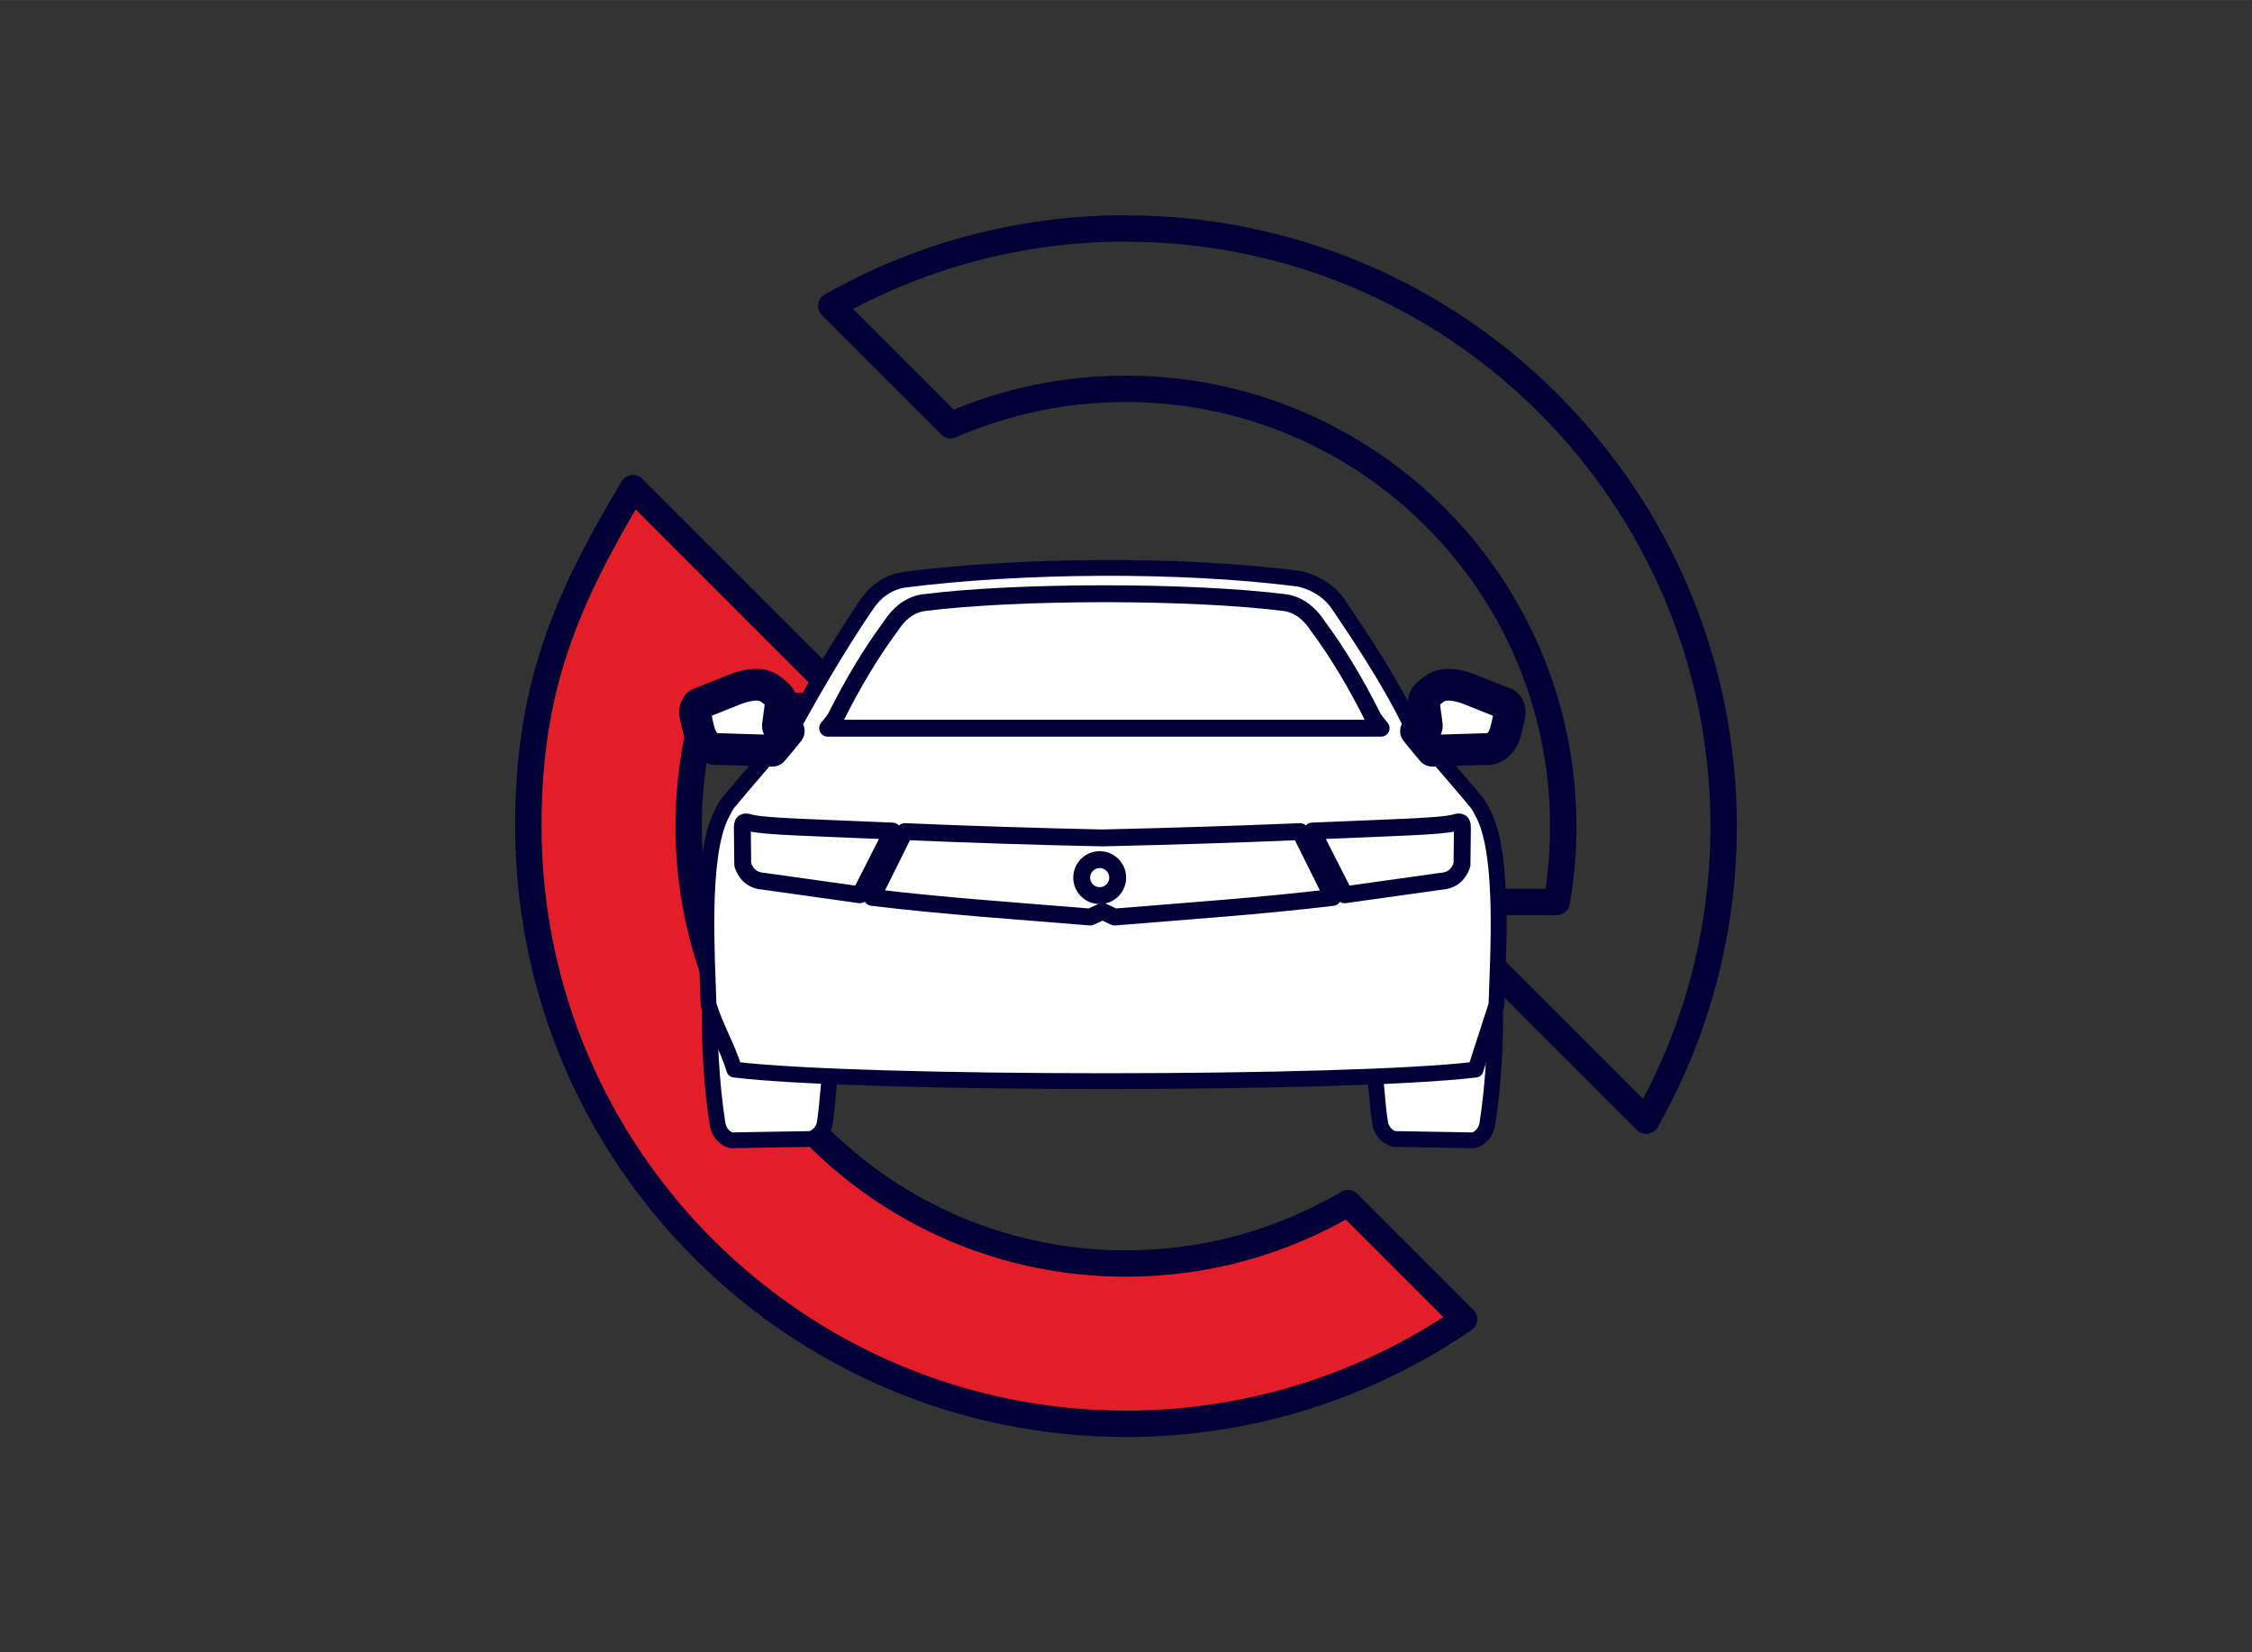 <?xml version="1.0" encoding="UTF-8"?>
<!DOCTYPE svg PUBLIC "-//W3C//DTD SVG 1.0//EN" "http://www.w3.org/TR/2001/REC-SVG-20010904/DTD/svg10.dtd">
<!-- Creator: CorelDRAW -->
<svg xmlns="http://www.w3.org/2000/svg" xml:space="preserve" width="22.551mm" height="16.547mm" version="1.0" shape-rendering="geometricPrecision" text-rendering="geometricPrecision" image-rendering="optimizeQuality" fill-rule="evenodd" clip-rule="evenodd"
viewBox="0 0 163.97 120.31"
 xmlns:xlink="http://www.w3.org/1999/xlink"
 xmlns:xodm="http://www.corel.com/coreldraw/odm/2003">
 <rect x="0" y="0" width="163.97" height="120.31" fill="#333333" stroke="none"/>
 <g id="Layer_x0020_1">
  <path fill="#E31E29" fill-rule="nonzero" stroke="#000037" stroke-width="1.92" stroke-linecap="round" stroke-linejoin="round" stroke-miterlimit="22.926" d="M51.36 51.39l10.58 0 -7.4 -7.4 -8.45 -8.45c-5,8.33 -7.62,14.66 -7.62,24.61 0,12.02 4.87,22.9 12.75,30.77 7.88,7.88 18.76,12.75 30.77,12.75 9.13,0 17.61,-2.82 24.61,-7.62l-8.45 -8.45c-4.74,2.79 -10.26,4.4 -16.16,4.4 -8.8,0 -16.76,-3.56 -22.52,-9.33 -5.76,-5.76 -9.33,-13.73 -9.33,-22.52 0,-3.04 0.43,-5.98 1.22,-8.76z"/>
  <path fill="none" fill-rule="nonzero" stroke="#000037" stroke-width="1.92" stroke-linecap="round" stroke-linejoin="round" stroke-miterlimit="22.926" d="M81.98 16.64c12.02,0 22.9,4.87 30.77,12.75 7.87,7.87 12.75,18.75 12.75,30.77 0,7.75 -2.03,15.03 -5.58,21.33l0 0.04 -0.02 0 -0.04 0.07 -0.07 -0.07 -8.62 -8.62 -7.24 -7.24 9.42 0c0.31,-1.79 0.47,-3.63 0.47,-5.51 0,-8.8 -3.57,-16.76 -9.33,-22.52 -5.76,-5.76 -13.73,-9.33 -22.52,-9.33 -4.53,0 -8.85,0.95 -12.75,2.65l-8.69 -8.69c6.33,-3.59 13.64,-5.64 21.44,-5.64z"/>
  <path fill="white" stroke="#000037" stroke-width="1.15" stroke-linecap="round" stroke-linejoin="round" stroke-miterlimit="22.926" d="M99.99 77.41c3.08,-1.98 5.71,-3.72 8.79,-5.7 0.21,3.35 -0.02,7.19 -0.5,10.23 -0.16,0.61 -0.53,0.95 -0.98,1.09 -1.98,-0.04 -3.84,-0.07 -5.83,-0.1 -0.33,-0.12 -0.75,-0.38 -0.95,-0.99 -0.26,-1.42 -0.27,-3.1 -0.53,-4.52z"/>
  <path fill="white" stroke="#000037" stroke-width="1.15" stroke-linecap="round" stroke-linejoin="round" stroke-miterlimit="22.926" d="M60.55 77.41c-3.08,-1.98 -5.71,-3.72 -8.79,-5.7 -0.21,3.35 0.02,7.19 0.5,10.23 0.16,0.61 0.53,0.95 0.98,1.09 1.98,-0.04 3.84,-0.07 5.83,-0.1 0.33,-0.12 0.75,-0.38 0.95,-0.99 0.26,-1.42 0.27,-3.1 0.53,-4.52z"/>
  <path fill="white" stroke="#000037" stroke-width="1.15" stroke-linecap="round" stroke-linejoin="round" stroke-miterlimit="22.926" d="M57.88 52.61c-0.33,0.6 -3.93,4.69 -4.73,5.69 -0.28,0.29 -0.4,0.57 -0.67,1.1 -1.48,3.08 -0.99,10.31 -0.89,13.76 0.57,1.8 1.31,2.92 1.88,4.72 9.3,1.12 44.67,1.12 53.97,0 0.56,-1.8 0.95,-2.92 1.52,-4.72 0.1,-3.44 0.59,-10.68 -0.89,-13.76 -0.27,-0.52 -0.39,-0.81 -0.67,-1.1 -0.8,-1.01 -4.42,-5.08 -4.73,-5.69 -1.5,-3.01 -3.36,-5.86 -5.24,-8.63 -0.65,-0.96 -1.79,-1.64 -2.91,-1.85 -8.57,-1.1 -20.19,-1.01 -28.76,0.09 -1.13,0.21 -2.01,0.84 -2.64,1.77 -1.86,2.72 -3.55,5.6 -5.23,8.61z"/>
  <path fill="white" stroke="#000037" stroke-width="1.23" stroke-linecap="round" stroke-linejoin="round" stroke-miterlimit="22.926" d="M80.27 61.01c-4.84,-0.1 -9.95,-0.27 -14.39,-0.46l-2.38 4.79c5.31,0.64 10.59,0.99 15.88,1.43l0.89 -0.41 0.89 0.41c5.29,-0.44 10.57,-0.79 15.88,-1.43l-2.38 -4.79c-4.44,0.19 -9.55,0.35 -14.39,0.46zm15.27 -0.5c6.06,-0.26 9.29,-0.33 10.33,-0.59 0.3,-0.08 0.61,-0.2 0.61,0.3 -0.01,0.96 -0.02,1.78 -0.03,2.74 -0.28,0.82 -0.83,1.17 -1.55,1.21l-6.99 0.98 -2.36 -4.64zm-30.55 0c-6.06,-0.26 -9.29,-0.33 -10.33,-0.59 -0.3,-0.08 -0.61,-0.2 -0.61,0.3 0.01,0.96 0.02,1.78 0.03,2.74 0.28,0.82 0.83,1.17 1.55,1.21l6.99 0.98 2.36 -4.64z"/>
  <circle fill="white" stroke="#000037" stroke-width="1.23" stroke-linecap="round" stroke-linejoin="round" stroke-miterlimit="22.926" cx="80.07" cy="63.9" r="1.31"/>
  <path fill="white" stroke="#000037" stroke-width="2.31" stroke-linecap="round" stroke-linejoin="round" stroke-miterlimit="22.926" d="M56.84 51.33c0.07,-0.5 -0.09,-0.6 -0.26,-0.77 -0.57,-0.5 -1.07,-1.05 -2.9,-0.43 -0.72,0.28 -2.04,0.82 -2.76,1.1 -0.24,0.09 -0.36,0.53 -0.31,0.77 0.29,1.13 0.29,2.16 1.4,2.53l4.24 0.13c0.46,-0.54 0.88,-1.05 1.18,-1.43l-0.48 -0.07c-0.15,-0.03 -0.38,-0.07 -0.29,-0.5 0.06,-0.44 0.12,-0.89 0.18,-1.33z"/>
  <path fill="white" stroke="#000037" stroke-width="2.31" stroke-linecap="round" stroke-linejoin="round" stroke-miterlimit="22.926" d="M103.69 51.33c-0.07,-0.5 0.09,-0.6 0.26,-0.77 0.57,-0.5 1.07,-1.05 2.9,-0.43 0.72,0.28 2.04,0.82 2.76,1.1 0.24,0.09 0.36,0.53 0.31,0.77 -0.29,1.13 -0.29,2.16 -1.4,2.53l-4.24 0.13c-0.46,-0.54 -0.88,-1.05 -1.18,-1.43l0.48 -0.07c0.15,-0.03 0.38,-0.07 0.29,-0.5 -0.06,-0.44 -0.12,-0.89 -0.18,-1.33z"/>
  <path fill="white" stroke="#000037" stroke-width="1.23" stroke-linecap="round" stroke-linejoin="round" stroke-miterlimit="22.926" d="M64.84 45.62c-1.51,2.04 -2.81,4.26 -3.98,6.6 -0.06,0.12 -0.28,0.41 -0.6,0.8l40.3 0c-0.31,-0.38 -0.54,-0.67 -0.6,-0.8 -1.17,-2.34 -2.47,-4.56 -3.98,-6.6 -0.57,-0.88 -1.3,-1.53 -2.33,-1.73 -6.87,-0.88 -19.61,-0.88 -26.48,0 -1.03,0.19 -1.76,0.84 -2.33,1.73z"/>
  <ellipse fill="none" cx="81.98" cy="60.16" rx="81.98" ry="60.16"/>
 </g>
</svg>
